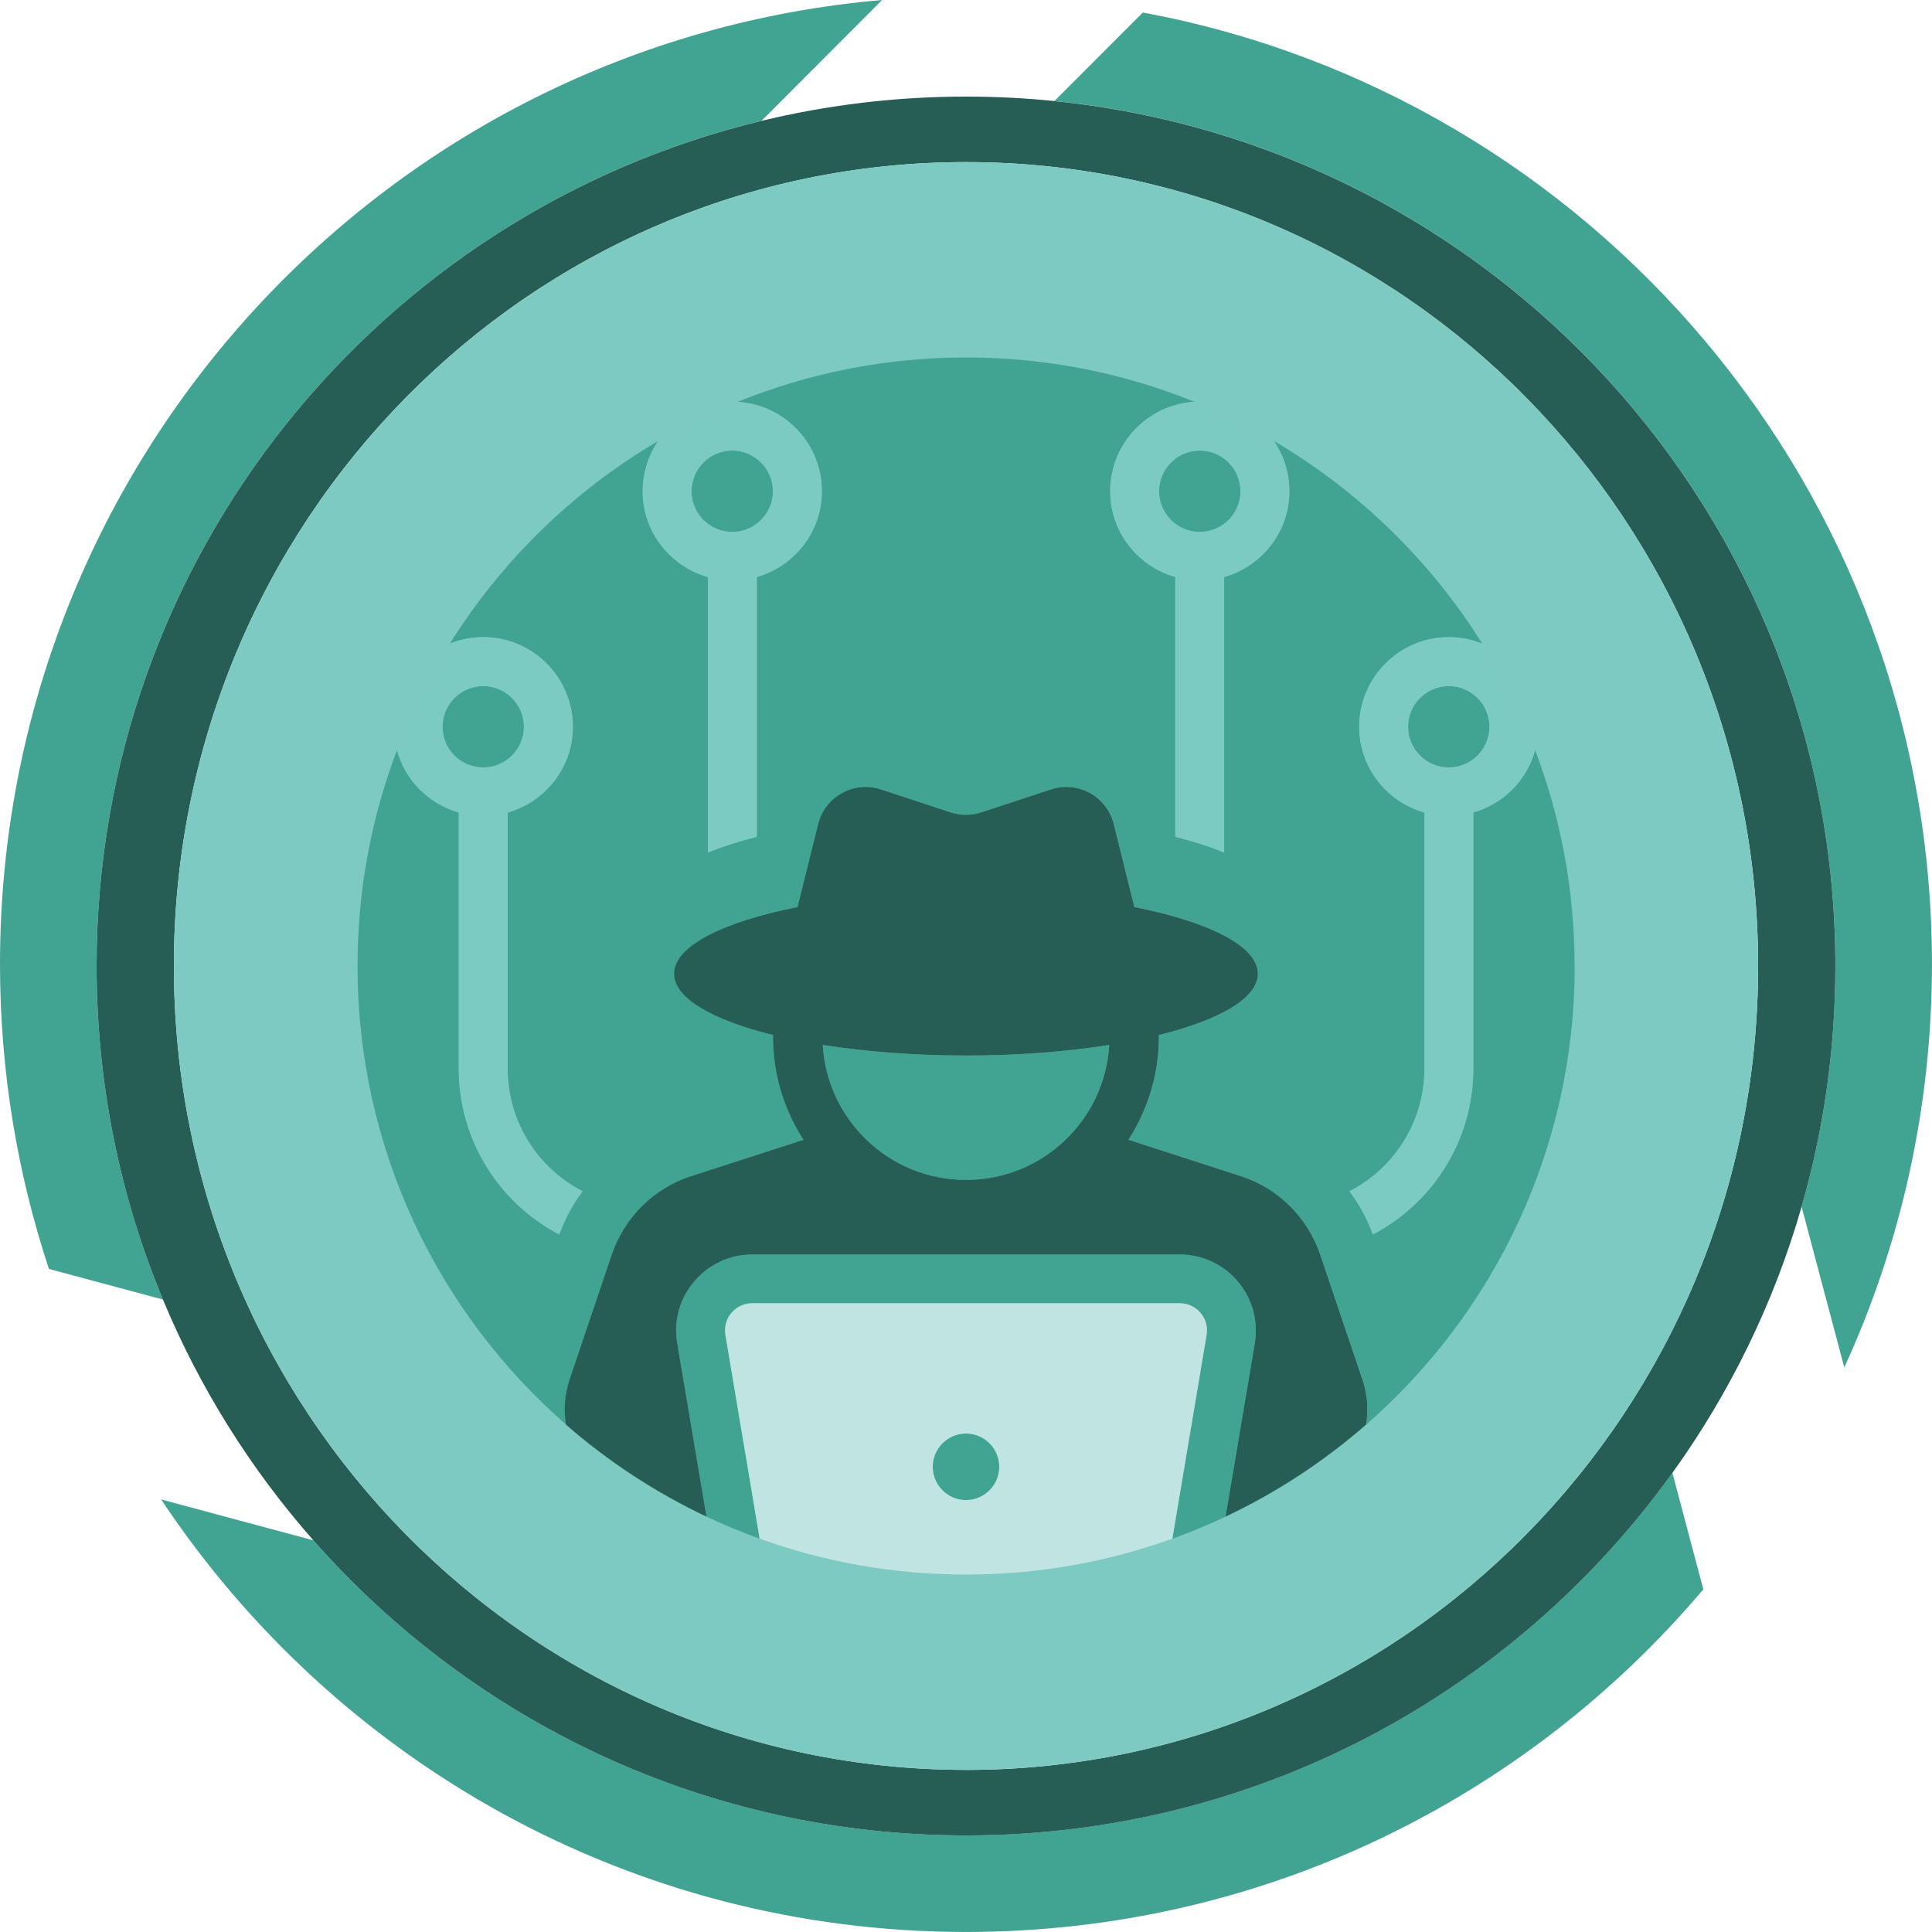 <?xml version="1.0" encoding="UTF-8"?><svg id="Layer_2" xmlns="http://www.w3.org/2000/svg" viewBox="0 0 500 500"><defs><style>.cls-1{fill:#265e55;}.cls-1,.cls-2,.cls-3,.cls-4,.cls-5,.cls-6{stroke-width:0px;}.cls-2{fill:#41a392;}.cls-3{fill:#41a493;}.cls-4{fill:#bfe4e2;}.cls-5{fill:#7ccac2;}.cls-6{fill:#7ccbc3;}</style></defs><g id="Layer_1-2"><g id="bg"><path class="cls-2" d="m295.75,3.25l-22.86,22.9c113.51,11.47,202.1,107.31,202.1,223.85,0,21.61-3.05,42.51-8.74,62.29l11.05,41.61c14.56-31.78,22.69-67.13,22.69-104.38,0-122.67-88.03-224.74-204.25-246.28Z"/><path class="cls-2" d="m197.07,31.28L228.29,0C100.39,11.03,0,118.52,0,249.52c0,27.56,4.46,54.08,12.66,78.88l29.51,7.92c-11.06-26.58-17.17-55.74-17.17-86.33,0-106.03,73.35-194.92,172.07-218.72Z"/><path class="cls-2" d="m250,475c-67.28,0-127.66-29.54-168.89-76.36l-39.4-10.58c44.79,67.46,121.35,111.93,208.29,111.93,76.5,0,144.96-34.44,190.82-88.67l-8.01-30.15c-40.84,56.82-107.5,93.82-182.81,93.82Z"/><path class="cls-1" d="m272.9,26.15c-7.53-.76-15.17-1.15-22.9-1.15-18.23,0-35.95,2.18-52.93,6.28C98.35,55.08,25,143.97,25,250c0,30.59,6.11,59.74,17.17,86.33,9.54,22.94,22.76,43.95,38.94,62.32,41.23,46.81,101.61,76.36,168.89,76.36,75.31,0,141.97-37.01,182.81-93.82,14.83-20.62,26.25-43.86,33.44-68.88,5.69-19.78,8.74-40.68,8.74-62.29,0-116.53-88.59-212.38-202.1-223.85Zm-22.9,431.89c-113.22,0-205-93.14-205-208.05S136.78,41.95,250,41.95s205,93.14,205,208.05-91.78,208.05-205,208.05Z"/><path class="cls-5" d="m250,41.95c-113.22,0-205,93.14-205,208.05s91.78,208.05,205,208.05,205-93.14,205-208.05S363.22,41.95,250,41.95Z"/></g><g id="tradecraft"><path class="cls-3" d="m189.5,137.67c5.81,0,10.54-4.72,10.54-10.53s-4.73-10.54-10.54-10.54-10.54,4.73-10.54,10.54,4.73,10.53,10.54,10.53Z"/><path class="cls-3" d="m125.06,198.62c5.81,0,10.54-4.72,10.54-10.53s-4.73-10.54-10.54-10.54-10.54,4.73-10.54,10.54,4.73,10.53,10.54,10.53Z"/><path class="cls-3" d="m310.5,137.67c5.81,0,10.54-4.72,10.54-10.53s-4.73-10.54-10.54-10.54-10.54,4.73-10.54,10.54,4.73,10.53,10.54,10.53Z"/><path class="cls-3" d="m250,371c-4.75,0-8.61,3.86-8.61,8.61s3.85,8.61,8.61,8.61,8.61-3.86,8.61-8.61-3.85-8.61-8.61-8.61Z"/><path class="cls-3" d="m364.4,188.09c0,5.81,4.73,10.53,10.54,10.53s10.54-4.72,10.54-10.53-4.73-10.54-10.54-10.54-10.54,4.73-10.54,10.54Z"/><path class="cls-3" d="m212.93,270.43c1.13,19.43,17.24,34.93,37.07,34.93s35.94-15.5,37.07-34.93c-10.96,1.73-23.59,2.74-37.07,2.74s-26.11-1-37.07-2.74Z"/><path class="cls-3" d="m320.32,331.62c-3.72-4.42-9.2-6.95-14.96-6.95h-110.71c-5.76,0-11.24,2.53-14.96,6.95-3.79,4.43-5.41,10.26-4.43,15.95l7.58,44.93c4.48,2.11,9.07,4.02,13.76,5.72l-8.86-52.74c-.72-4.28,2.58-8.19,6.93-8.19h110.66c4.34,0,7.65,3.91,6.93,8.19l-8.86,52.74c4.7-1.69,9.29-3.6,13.77-5.72l7.58-44.93c.91-5.69-.63-11.52-4.43-15.95Z"/><path class="cls-3" d="m407.5,250c0-19.67-3.62-38.49-10.2-55.85-2.13,7.78-8.25,13.9-16.01,16.13v66.27c0,18.61-10.54,34.84-25.99,42.92-1.48-4.07-3.51-7.8-6.04-11.17,11.52-5.9,19.39-17.91,19.39-31.75v-66.26c-9.71-2.77-16.88-11.62-16.88-22.2,0-12.79,10.4-23.19,23.18-23.19,3.07,0,5.99.6,8.67,1.69-13.47-21.54-32.01-39.58-53.94-52.47,2.53,3.71,4.01,8.19,4.01,13.02,0,10.58-7.17,19.43-16.87,22.2v71.29c-3.72-1.55-7.94-2.88-12.64-4.07v-67.23c-9.69-2.78-16.84-11.62-16.84-22.19,0-12.33,9.67-22.44,21.82-23.14-18.26-7.4-38.22-11.49-59.14-11.49s-40.88,4.09-59.14,11.49c12.15.71,21.82,10.81,21.82,23.14,0,10.57-7.15,19.41-16.84,22.19v67.23c-4.71,1.2-8.92,2.53-12.64,4.07v-71.29c-9.71-2.77-16.88-11.62-16.88-22.2,0-4.82,1.48-9.3,4.01-13.02-21.93,12.89-40.47,30.93-53.94,52.47,2.68-1.09,5.61-1.69,8.67-1.69,12.78,0,23.18,10.4,23.18,23.19,0,10.58-7.17,19.43-16.88,22.2v66.26c0,13.84,7.87,25.85,19.39,31.75-2.53,3.37-4.57,7.09-6.04,11.17-15.45-8.08-25.99-24.31-25.99-42.92v-66.27c-7.76-2.23-13.88-8.35-16.01-16.13-6.59,17.36-10.2,36.18-10.2,55.85,0,47.35,20.9,89.82,53.97,118.69-.63-3.81-.36-7.84.97-11.78l10.89-32.24c3.3-9.62,10.89-17.21,20.58-20.3l29.02-9.39c-4.95-7.72-7.87-16.86-7.87-26.67,0-.15.02-.29.02-.44-15.69-3.88-25.64-9.54-25.64-15.86,0-7.14,12.65-13.43,31.97-17.27l5.33-21.47c1.78-7.15,9.25-11.28,16.25-8.97l18.04,5.94c2.57.85,5.35.85,7.93,0l18.04-5.94c6.99-2.31,14.47,1.82,16.25,8.97l5.33,21.47c19.32,3.83,31.97,10.13,31.97,17.27,0,6.32-9.95,11.98-25.64,15.86,0,.15.02.29.02.44,0,9.82-2.91,18.95-7.87,26.67l29.03,9.39c9.69,3.09,17.28,10.68,20.58,20.3l10.89,32.24c1.33,3.94,1.6,7.97.97,11.78,33.07-28.87,53.97-71.34,53.97-118.68Z"/><path class="cls-6" d="m118.72,210.27v66.27c0,18.61,10.54,34.84,25.99,42.92,1.48-4.07,3.51-7.8,6.04-11.17-11.52-5.9-19.39-17.91-19.39-31.75v-66.26c9.71-2.77,16.88-11.62,16.88-22.2,0-12.79-10.4-23.19-23.18-23.19-3.07,0-5.99.6-8.67,1.69-5.42,8.66-10.01,17.88-13.68,27.56,2.13,7.78,8.25,13.9,16.01,16.13Zm6.34-32.72c5.81,0,10.54,4.73,10.54,10.54s-4.73,10.53-10.54,10.53-10.54-4.72-10.54-10.53,4.73-10.54,10.54-10.54Z"/><path class="cls-6" d="m351.76,188.09c0,10.58,7.17,19.43,16.88,22.2v66.26c0,13.84-7.87,25.85-19.39,31.75,2.53,3.37,4.57,7.09,6.04,11.17,15.45-8.08,25.99-24.31,25.99-42.92v-66.27c7.76-2.23,13.88-8.35,16.01-16.13-3.67-9.68-8.27-18.9-13.68-27.56-2.68-1.09-5.61-1.69-8.67-1.69-12.78,0-23.18,10.4-23.18,23.19Zm33.72,0c0,5.81-4.73,10.53-10.54,10.53s-10.54-4.72-10.54-10.53,4.73-10.54,10.54-10.54,10.54,4.73,10.54,10.54Z"/><path class="cls-1" d="m352.56,356.91l-10.89-32.24c-3.3-9.62-10.89-17.21-20.58-20.3l-29.03-9.39c4.95-7.72,7.87-16.86,7.87-26.67,0-.15-.02-.29-.02-.44,15.69-3.88,25.64-9.54,25.64-15.86,0-7.14-12.65-13.43-31.97-17.27l-5.33-21.47c-1.78-7.15-9.25-11.28-16.25-8.97l-18.04,5.94c-2.57.85-5.35.85-7.93,0l-18.04-5.94c-6.99-2.31-14.47,1.82-16.25,8.97l-5.33,21.47c-19.32,3.83-31.97,10.13-31.97,17.27,0,6.32,9.95,11.98,25.64,15.86,0,.15-.02.29-.02.44,0,9.82,2.91,18.95,7.87,26.67l-29.02,9.39c-9.69,3.09-17.28,10.68-20.58,20.3l-10.89,32.24c-1.33,3.94-1.6,7.97-.97,11.78,10.9,9.52,23.13,17.55,36.37,23.81l-7.58-44.93c-.98-5.69.63-11.52,4.43-15.95,3.72-4.42,9.2-6.95,14.96-6.95h110.71c5.76,0,11.24,2.53,14.96,6.95,3.79,4.43,5.34,10.26,4.43,15.95l-7.58,44.93c13.24-6.25,25.47-14.29,36.37-23.81.63-3.81.36-7.84-.97-11.78Zm-102.56-51.55c-19.83,0-35.94-15.5-37.07-34.93,10.96,1.73,23.59,2.74,37.07,2.74s26.11-1,37.07-2.74c-1.13,19.43-17.24,34.93-37.07,34.93Z"/><path class="cls-4" d="m305.33,337.28h-110.66c-4.35,0-7.65,3.91-6.93,8.19l8.86,52.74c16.67,6.01,34.65,9.29,53.4,9.29s36.72-3.28,53.4-9.29l8.86-52.74c.72-4.28-2.58-8.19-6.93-8.19Zm-55.33,50.94c-4.75,0-8.61-3.86-8.61-8.61s3.85-8.61,8.61-8.61,8.61,3.86,8.61,8.61-3.85,8.61-8.61,8.61Z"/><path class="cls-6" d="m183.2,149.34v71.29c3.72-1.55,7.94-2.88,12.64-4.07v-67.23c9.69-2.78,16.84-11.62,16.84-22.19,0-12.33-9.67-22.44-21.82-23.14-7.12,2.89-13.97,6.28-20.53,10.13-2.53,3.71-4.01,8.19-4.01,13.02,0,10.58,7.17,19.43,16.88,22.2Zm6.3-32.74c5.81,0,10.54,4.73,10.54,10.54s-4.73,10.53-10.54,10.53-10.54-4.72-10.54-10.53,4.73-10.54,10.54-10.54Z"/><path class="cls-6" d="m287.32,127.14c0,10.57,7.15,19.41,16.84,22.19v67.23c4.71,1.2,8.92,2.53,12.64,4.07v-71.29c9.7-2.77,16.87-11.62,16.87-22.2,0-4.82-1.48-9.3-4.01-13.02-6.56-3.85-13.41-7.24-20.53-10.13-12.15.71-21.82,10.81-21.82,23.14Zm23.18-10.54c5.81,0,10.54,4.73,10.54,10.54s-4.73,10.53-10.54,10.53-10.54-4.72-10.54-10.53,4.73-10.54,10.54-10.54Z"/></g></g></svg>